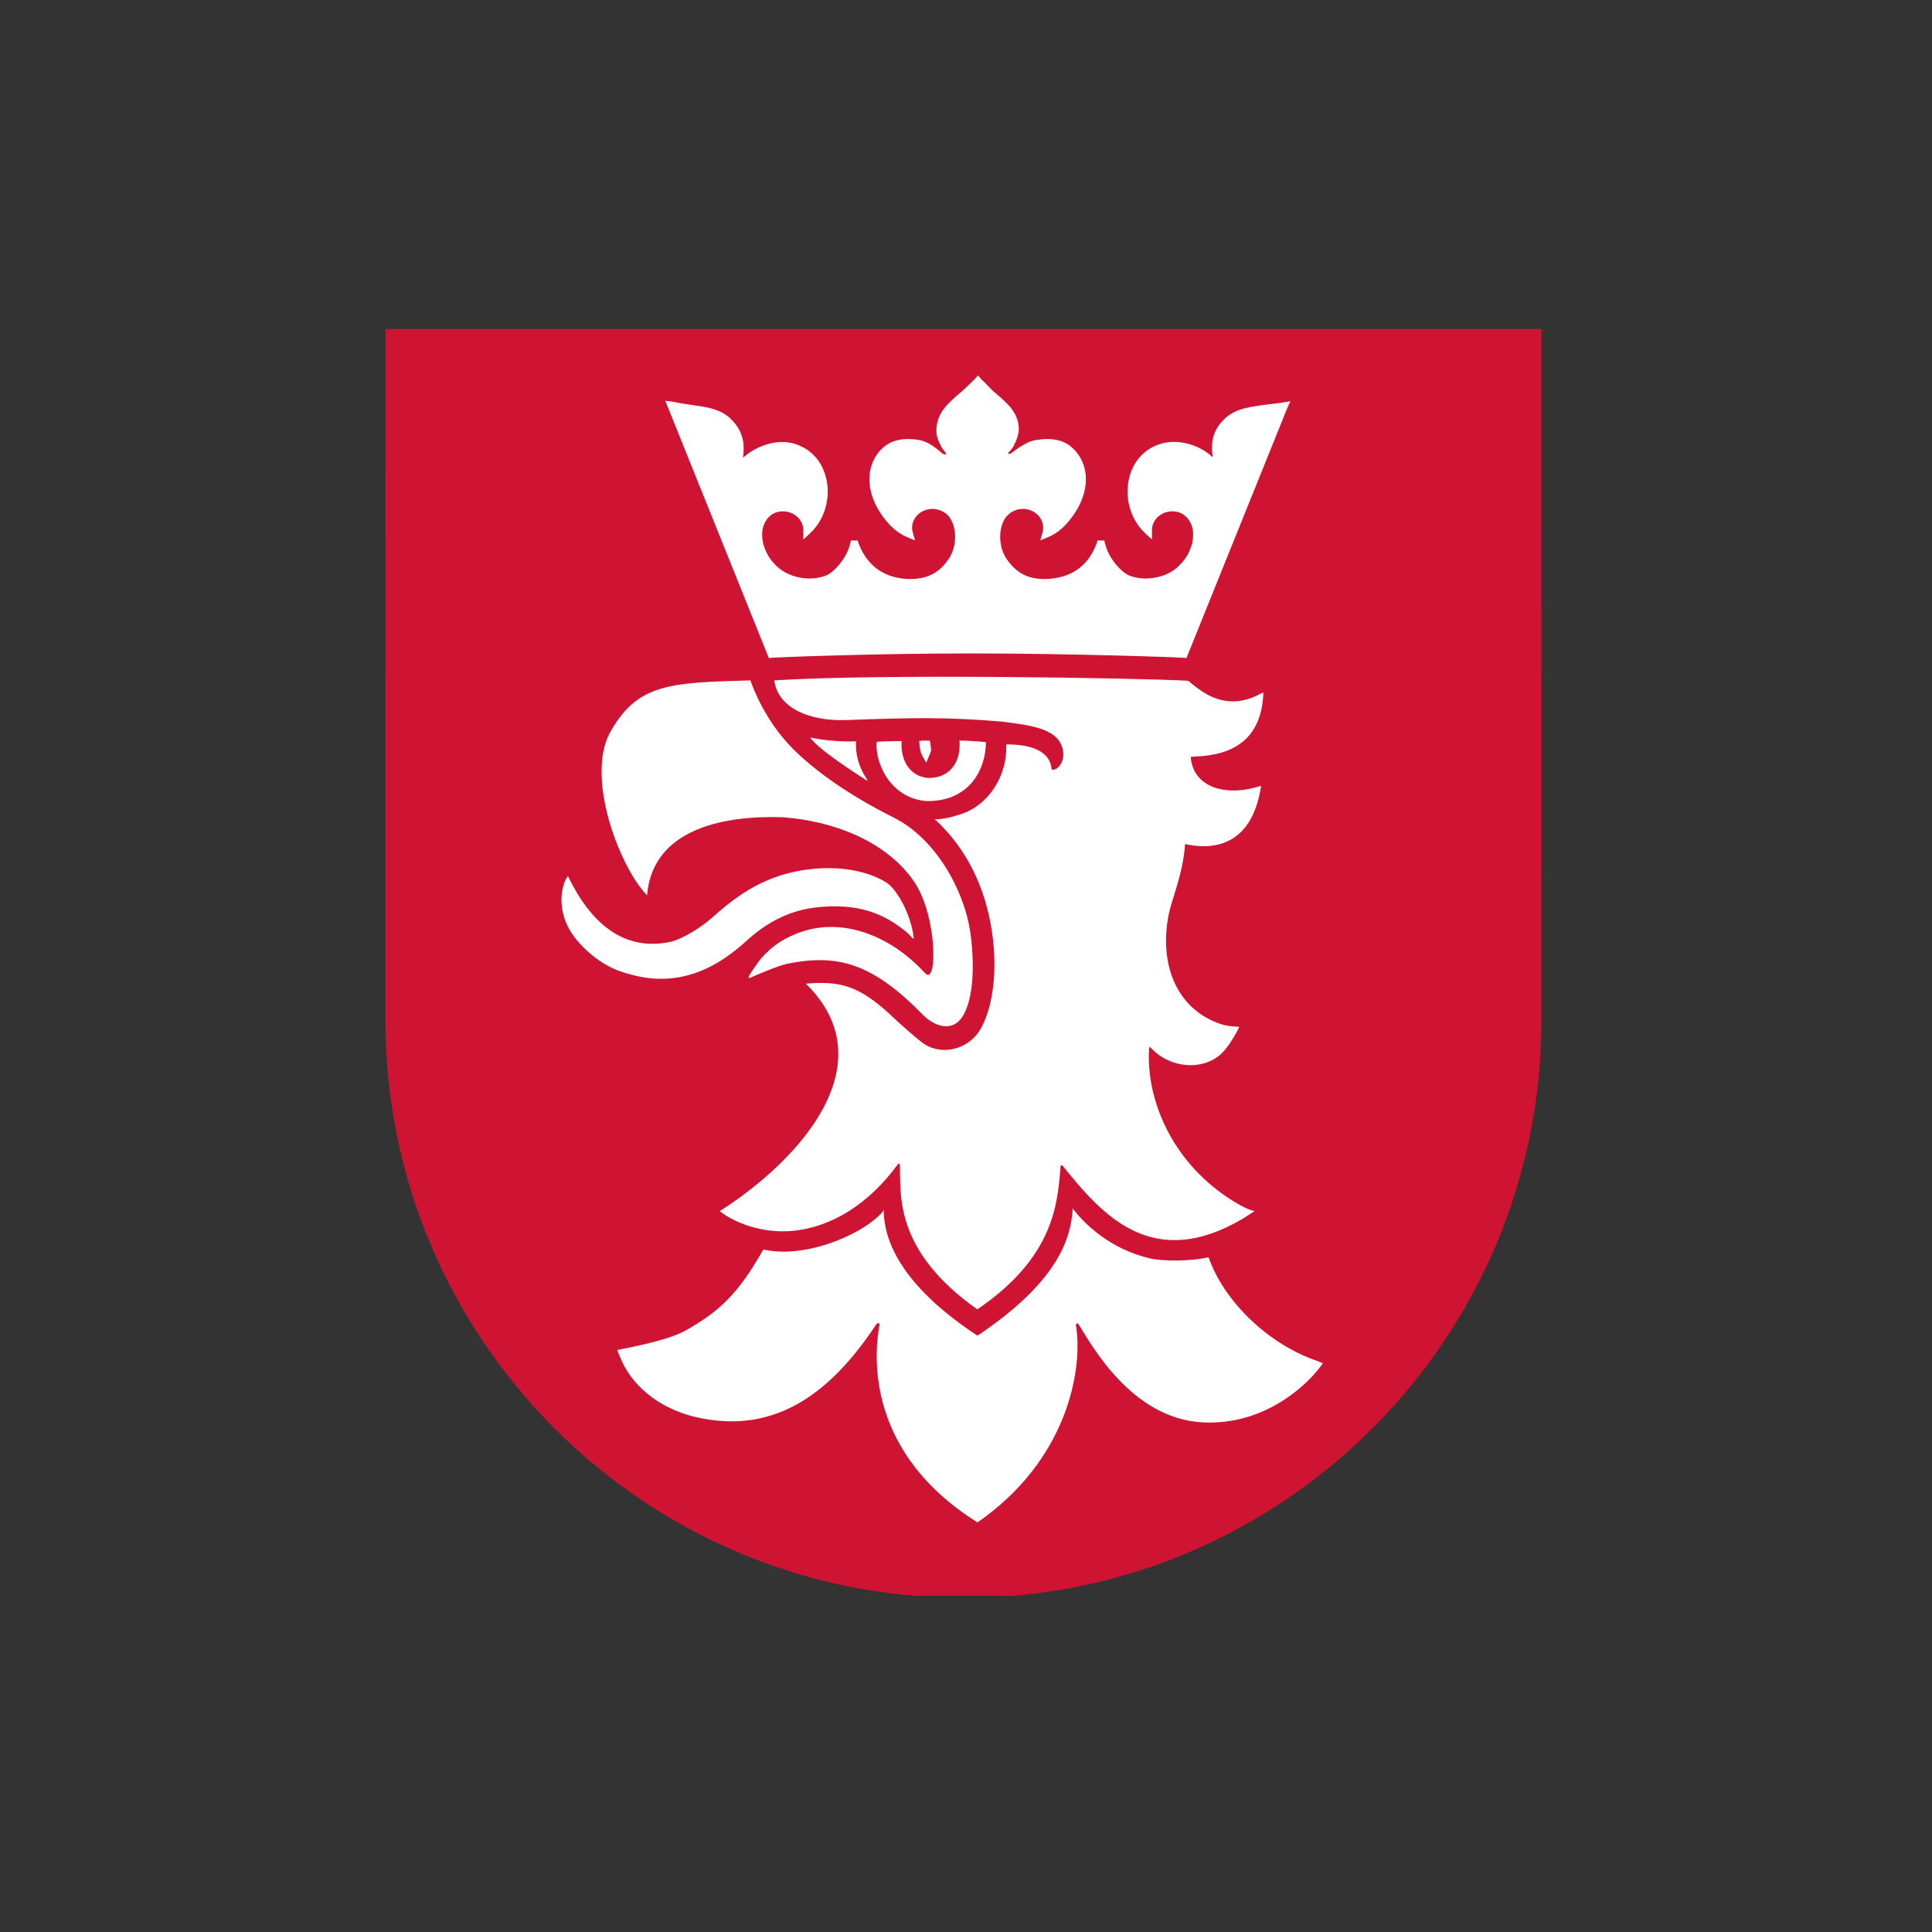 <?xml version="1.0" encoding="UTF-8" standalone="no"?><!DOCTYPE svg PUBLIC "-//W3C//DTD SVG 1.1//EN" "http://www.w3.org/Graphics/SVG/1.1/DTD/svg11.dtd"><svg width="100%" height="100%" viewBox="0 0 188 188" version="1.1" xmlns="http://www.w3.org/2000/svg" xmlns:xlink="http://www.w3.org/1999/xlink" xml:space="preserve" xmlns:serif="http://www.serif.com/" style="fill-rule:evenodd;clip-rule:evenodd;stroke-linejoin:round;stroke-miterlimit:2;"><rect x="0" y="0" width="188" height="188" fill="#333333" stroke="none"/><g><g><clipPath id="_clip1"><rect x="37.5" y="32.012" width="112.5" height="123.274" clip-rule="nonzero"/></clipPath><g clip-path="url(#_clip1)"><path d="M93.75,155.488c31.067,-0 56.25,-25.184 56.25,-56.251l-0.003,-67.225l-112.494,0l-0.003,67.225c0,31.067 25.183,56.251 56.25,56.251" style="fill:#ce1432;fill-rule:nonzero;"/><path d="M83.305,72.139c-0.088,1.238 0.265,2.541 1.069,3.709c0.04,0.058 0.021,0.132 0.009,0.125c-0.92,-0.588 -4.788,-3.055 -5.531,-4.193c-0.007,-0.01 0.003,-0.024 0.015,-0.021c0.678,0.187 2.501,0.443 4.438,0.38" style="fill:#fff;fill-rule:nonzero;"/><path d="M64.285,95.247c-1.266,0 -2.522,-0.26 -3.813,-0.69c-1.66,-0.554 -3.21,-1.708 -4.381,-3.123c-1.402,-1.696 -1.741,-3.714 -1.232,-5.367c-0,0 0.107,-0.327 0.162,-0.434c0.05,-0.099 0.245,-0.379 0.245,-0.379c2.117,4.404 5.317,7.43 10.075,6.375c1.034,-0.279 2.749,-1.251 4.02,-2.389c2.417,-2.165 5.256,-4.256 9.76,-4.692c4.454,-0.431 6.899,1.169 7.209,1.384c0.889,0.616 2.28,2.842 2.589,5.36l-0.054,0.068l-0.568,-0.594c-1.739,-1.412 -4.058,-2.9 -8.433,-2.514c-2.068,0.171 -4.547,0.863 -7.176,3.257c-2.682,2.449 -5.349,3.738 -8.403,3.738" style="fill:#fff;fill-rule:nonzero;"/><path d="M93.612,98.991c-1.007,1.482 -2.736,0.844 -3.767,-0.207c-4.811,-4.902 -8.165,-6.055 -13.276,-4.99c-0.848,0.177 -3.02,1.098 -3.552,1.343c-0.142,0.066 -0.236,0.013 -0.125,-0.193c0.062,-0.115 0.871,-1.338 1.172,-1.681c1.192,-1.355 2.363,-2.013 3.689,-2.505c4.022,-1.492 8.724,0.087 12.26,3.937c1.228,1.337 1.215,-5.591 -1.074,-8.919c-2.781,-4.048 -8.077,-5.921 -12.81,-6.254c-5.576,-0.176 -11.984,1.06 -13.045,6.715c-0.053,0.285 -0.094,0.582 -0.122,0.891c-0.243,-0.254 -0.501,-0.569 -0.769,-0.933c-2.364,-3.232 -4.958,-10.64 -2.914,-14.765c2.688,-4.953 5.891,-4.995 13.746,-5.223c0.301,0.902 1.507,3.98 4.038,6.561c2.162,2.206 5.591,4.638 9.899,6.788c4.12,2.056 6.847,7.1 7.442,11.064c0.405,2.697 0.451,6.543 -0.792,8.371" style="fill:#fff;fill-rule:nonzero;"/><path d="M95.915,72.215c-0.522,-0.066 -2.037,-0.158 -2.547,-0.154c0.002,0.012 0.006,0.218 0.008,0.229c0.086,1.916 -0.979,3.419 -3.022,3.417c-1.895,-0.143 -2.753,-1.833 -2.615,-3.585c-0.05,0.004 -0.369,-0.007 -0.426,-0.007c-0.652,0 -1.792,0.029 -2.007,0.078c-0.186,1.953 1.302,5.555 4.942,5.762c4.25,0 5.674,-3.28 5.691,-5.694c0,-0.015 0.008,-0.042 -0.024,-0.046" style="fill:#fff;fill-rule:nonzero;"/><path d="M117.617,122.379c1.465,4.179 5.706,8.408 10.604,10.069c0.173,0.059 0.334,0.146 0.5,0.216c-0.049,0.076 -0.105,0.157 -0.169,0.244c-1.284,1.747 -5.386,5.819 -11.53,5.5c-6.974,-0.362 -10.907,-7.717 -12.032,-9.485c-0.207,-0.326 -0.309,-0.063 -0.288,0.063c0.647,3.81 -0.515,12.438 -8.877,18.65c-0.231,0.171 -0.467,0.34 -0.709,0.507c-0.206,-0.129 -0.408,-0.259 -0.605,-0.39c-10.646,-7.048 -9.327,-16.658 -8.929,-18.83c0.05,-0.273 -0.235,-0.169 -0.313,-0.051c-4.126,6.218 -9.537,10.939 -17.682,8.995c-2.4,-0.572 -5.293,-2.093 -6.846,-4.943c-0.244,-0.446 -0.686,-1.545 -0.686,-1.545l0.437,-0.104c-0,-0 4.364,-0.766 6.19,-1.787c3.375,-1.886 5.168,-3.68 7.432,-7.614c0.061,-0.106 0.096,-0.183 0.176,-0.275c0.112,0.026 0.292,0.048 0.406,0.068c4.196,0.731 9.59,-1.796 11.201,-3.767c0.019,-0.023 0.057,-0.081 0.081,-0.134c0.01,-0.021 0.025,-0.012 0.024,0.005c-0.002,0.052 -0.008,0.102 -0.007,0.151c0.061,2.598 1.465,7.023 9.121,12.051c7.726,-5.173 9.041,-9.317 9.263,-12.199c0.005,-0.063 0,-0.111 -0.005,-0.17c0.001,0.009 0.019,-0.025 0.032,0.005c0.026,0.064 0.064,0.115 0.074,0.126c1.131,1.408 3.515,3.789 7.407,4.715c1.315,0.313 4.207,0.272 5.651,-0.099l0.079,0.028Z" style="fill:#fff;fill-rule:nonzero;"/><path d="M103.203,113.474c-0.285,3.589 -0.583,8.818 -8.102,13.939c-8.202,-5.787 -7.427,-11.282 -7.535,-14.094c-0.004,-0.089 -0.136,-0.113 -0.179,-0.053c-2.821,3.884 -6.416,6.084 -10.065,6.489c-2.739,0.305 -5.345,-0.54 -6.989,-1.672c-0.097,-0.066 -0.203,-0.156 -0.293,-0.227c8.035,-5.13 16.176,-14.501 8.379,-22.133c0.125,-0.005 0.488,-0.043 0.62,-0.05c3.028,-0.161 4.821,0.415 8.006,3.448c0.552,0.526 2.278,2.06 2.868,2.456c1.773,1.185 4.39,0.527 5.519,-1.467c1.359,-2.401 1.782,-6.684 0.789,-11.078c-0.822,-3.635 -2.547,-6.781 -5.126,-9.188c-0.025,-0.023 -0.077,-0.062 -0.126,-0.104c-0.03,-0.025 0.014,-0.034 0.123,-0.028c0.8,0.041 2.406,-0.433 3.11,-0.765c2.162,-1.02 3.788,-3.565 3.716,-6.351c-0.001,-0.038 -0.011,-0.161 0,-0.161c0.9,-0 3.901,0.036 4.359,2.074c0.026,0.116 0.044,0.238 0.053,0.368c0.051,0.064 0.34,0.01 0.49,-0.086c0.368,-0.237 0.703,-0.852 0.647,-1.514c-0.206,-2.437 -3.211,-2.685 -5.961,-3.057c-5.33,-0.455 -8.774,-0.39 -15.106,-0.153c-3.855,0.144 -6.758,-1.323 -7.052,-3.861c10.37,-0.666 35.449,-0.228 40.273,0.037c1.142,0.913 3.408,3.067 6.805,1.382c0.161,-0.079 0.323,-0.165 0.486,-0.256c0.019,0.108 0.021,0.227 0.012,0.356c-0.301,4.394 -3.129,5.761 -6.618,5.892c-0.146,0.006 -0.29,0.026 -0.434,0.032c0.007,0.153 0.021,0.3 0.048,0.439c0.479,2.513 3.223,3.313 6.134,2.567c0.145,-0.037 0.655,-0.19 0.655,-0.19c0,0 -0.017,0.158 -0.041,0.297c-0.921,5.346 -4.327,5.943 -7.055,5.434c-0.144,-0.027 -0.297,-0.12 -0.306,0.021c-0.187,2.808 -1.263,5.194 -1.58,6.764c-0.949,4.709 0.663,9.178 5.045,10.665c0.648,0.22 1.423,0.254 1.712,0.26c0.073,0.001 0.089,0.001 0.089,0.001c0,-0 0.002,0.032 -0.026,0.099c-0.2,0.485 -1.044,1.917 -1.691,2.519c-1.886,1.75 -4.956,1.332 -6.66,-0.351c-0.109,-0.108 -0.309,-0.322 -0.334,-0.3c-0.038,0.033 -0.042,0.106 -0.05,0.229c-0.286,4.646 2.045,11.02 8.31,14.85c0.698,0.427 1.519,0.827 1.87,0.866c0.027,0.003 0.078,0.008 0.078,0.008c0,0 -0.047,0.059 -0.064,0.071c-0.152,0.105 -0.943,0.617 -1.051,0.681c-8.798,5.175 -13.643,-0.271 -17.55,-5.144c-0.061,-0.076 -0.195,-0.051 -0.202,0.039" style="fill:#fff;fill-rule:nonzero;"/><path d="M115.157,64.008c-0.688,-0.058 -11.018,-0.424 -20.668,-0.424c-9.68,-0 -18.787,0.374 -19.382,0.424l-0.295,0.022l-9.873,-24.53l-0.203,-0.496l0.279,0.024l0.423,0.057c0.779,0.165 1.402,0.253 1.983,0.336c1.55,0.22 2.889,0.41 3.946,1.605c1.052,1.184 1.088,2.421 0.931,3.517c1.041,-0.936 2.487,-1.531 3.806,-1.531c0.385,-0 0.757,0.047 1.107,0.143c1.6,0.438 2.754,1.649 3.17,3.33c0.482,1.952 -0.122,4.067 -1.54,5.389l-0.669,0.625l-0.003,-0.917c-0.002,-1.005 -0.895,-1.826 -1.991,-1.826c-1.198,0 -1.864,0.947 -1.994,1.887c-0.06,0.44 0.02,1.06 0.102,1.338c0.265,0.793 0.526,1.427 1.46,2.261c0.724,0.647 1.886,1.052 3.026,1.052c0.554,-0 1.08,-0.094 1.57,-0.272c0.735,-0.276 2.03,-1.62 2.382,-3.101l0.072,-0.329l0.665,-0l0.062,0.224c1.074,2.894 3.327,3.508 5.034,3.528c1.708,-0 2.842,-0.606 3.765,-1.964c0.713,-1.052 0.823,-2.658 0.256,-3.737c-0.13,-0.278 -0.317,-0.513 -0.551,-0.691l-0.435,-0.256l-0.49,-0.147l-0.342,-0.03c-1.115,0 -2.007,0.821 -2.007,1.832c-0,0.146 0.021,0.295 0.063,0.443l0.22,0.788l-0.757,-0.311c-1.011,-0.414 -1.892,-1.229 -2.691,-2.487c-1.531,-2.402 -1.266,-5.062 0.645,-6.469c0.603,-0.402 1.289,-0.595 2.109,-0.595c0.317,-0 0.642,0.028 0.978,0.074c0.663,0.093 1.216,0.413 1.799,0.848c0.134,0.099 0.317,0.249 0.427,0.357c0.358,0.351 0.551,0.175 0.548,0.15c-0.117,-0.123 -0.44,-0.57 -0.494,-0.678c-0.256,-0.521 -0.534,-0.994 -0.476,-1.803c0.111,-1.545 1.129,-2.449 2.363,-3.49c0.407,-0.344 0.887,-0.832 1.333,-1.258l0.348,-0.394l0.311,0.366c0.495,0.454 0.891,0.942 1.299,1.286c1.233,1.041 2.299,1.942 2.36,3.487c0.024,0.62 -0.27,1.296 -0.53,1.776c-0.131,0.242 -0.413,0.543 -0.547,0.671c0.032,0.001 0.178,0.15 0.457,-0.096c0.007,-0.006 0.544,-0.414 0.732,-0.528c0.611,-0.373 1.045,-0.604 1.694,-0.694c0.336,-0.046 0.661,-0.074 0.978,-0.074c0.821,-0 1.506,0.193 2.096,0.583c1.922,1.422 2.189,4.079 0.658,6.481c-0.799,1.258 -1.68,2.073 -2.69,2.487l-0.758,0.311l0.22,-0.788c0.041,-0.148 0.063,-0.297 0.063,-0.443c0,-1.011 -0.892,-1.832 -1.99,-1.832l-0.287,0.017l-0.303,0.066l-0.484,0.209c-0.441,0.319 -0.631,0.554 -0.755,0.816c-0.573,1.095 -0.463,2.701 0.251,3.753c0.922,1.358 2.057,1.964 3.681,1.964c1.79,-0.02 4.043,-0.634 5.087,-3.465l0.093,-0.284l0.648,-0.002l0.085,0.316c0.355,1.493 1.65,2.837 2.388,3.113c0.487,0.178 1.014,0.272 1.567,0.272c1.14,-0 2.302,-0.405 3.027,-1.052c0.933,-0.834 1.195,-1.468 1.461,-2.275c0.081,-0.264 0.16,-0.884 0.1,-1.324c-0.13,-0.94 -0.796,-1.887 -1.994,-1.887c-1.096,0 -1.988,0.821 -1.991,1.826l-0.003,0.917l-0.669,-0.625c-1.419,-1.322 -2.021,-3.434 -1.542,-5.387c0.415,-1.68 1.572,-2.894 3.172,-3.332c0.372,-0.102 0.769,-0.154 1.179,-0.154c1.382,-0 2.795,0.572 3.778,1.498c-0.168,-1.146 -0.135,-2.322 0.887,-3.473c1.058,-1.195 2.396,-1.385 3.947,-1.605c0.581,-0.083 1.11,-0.127 1.778,-0.224c0.521,-0.076 0.941,-0.154 0.941,-0.154l-0.31,0.687c-0.272,0.689 -9.801,24.3 -9.801,24.3l-0.295,-0.022Z" style="fill:#fff;fill-rule:nonzero;"/><path d="M89.459,72.093c-0,0 -0.012,0.773 0.204,1.272c0.143,0.328 0.476,0.85 0.476,0.85l0.477,-1.196l-0.122,-0.931c-0,0 -0.185,-0.035 -0.537,-0.025c-0.207,0.006 -0.498,0.03 -0.498,0.03" style="fill:#fff;fill-rule:nonzero;"/></g></g></g></svg>
